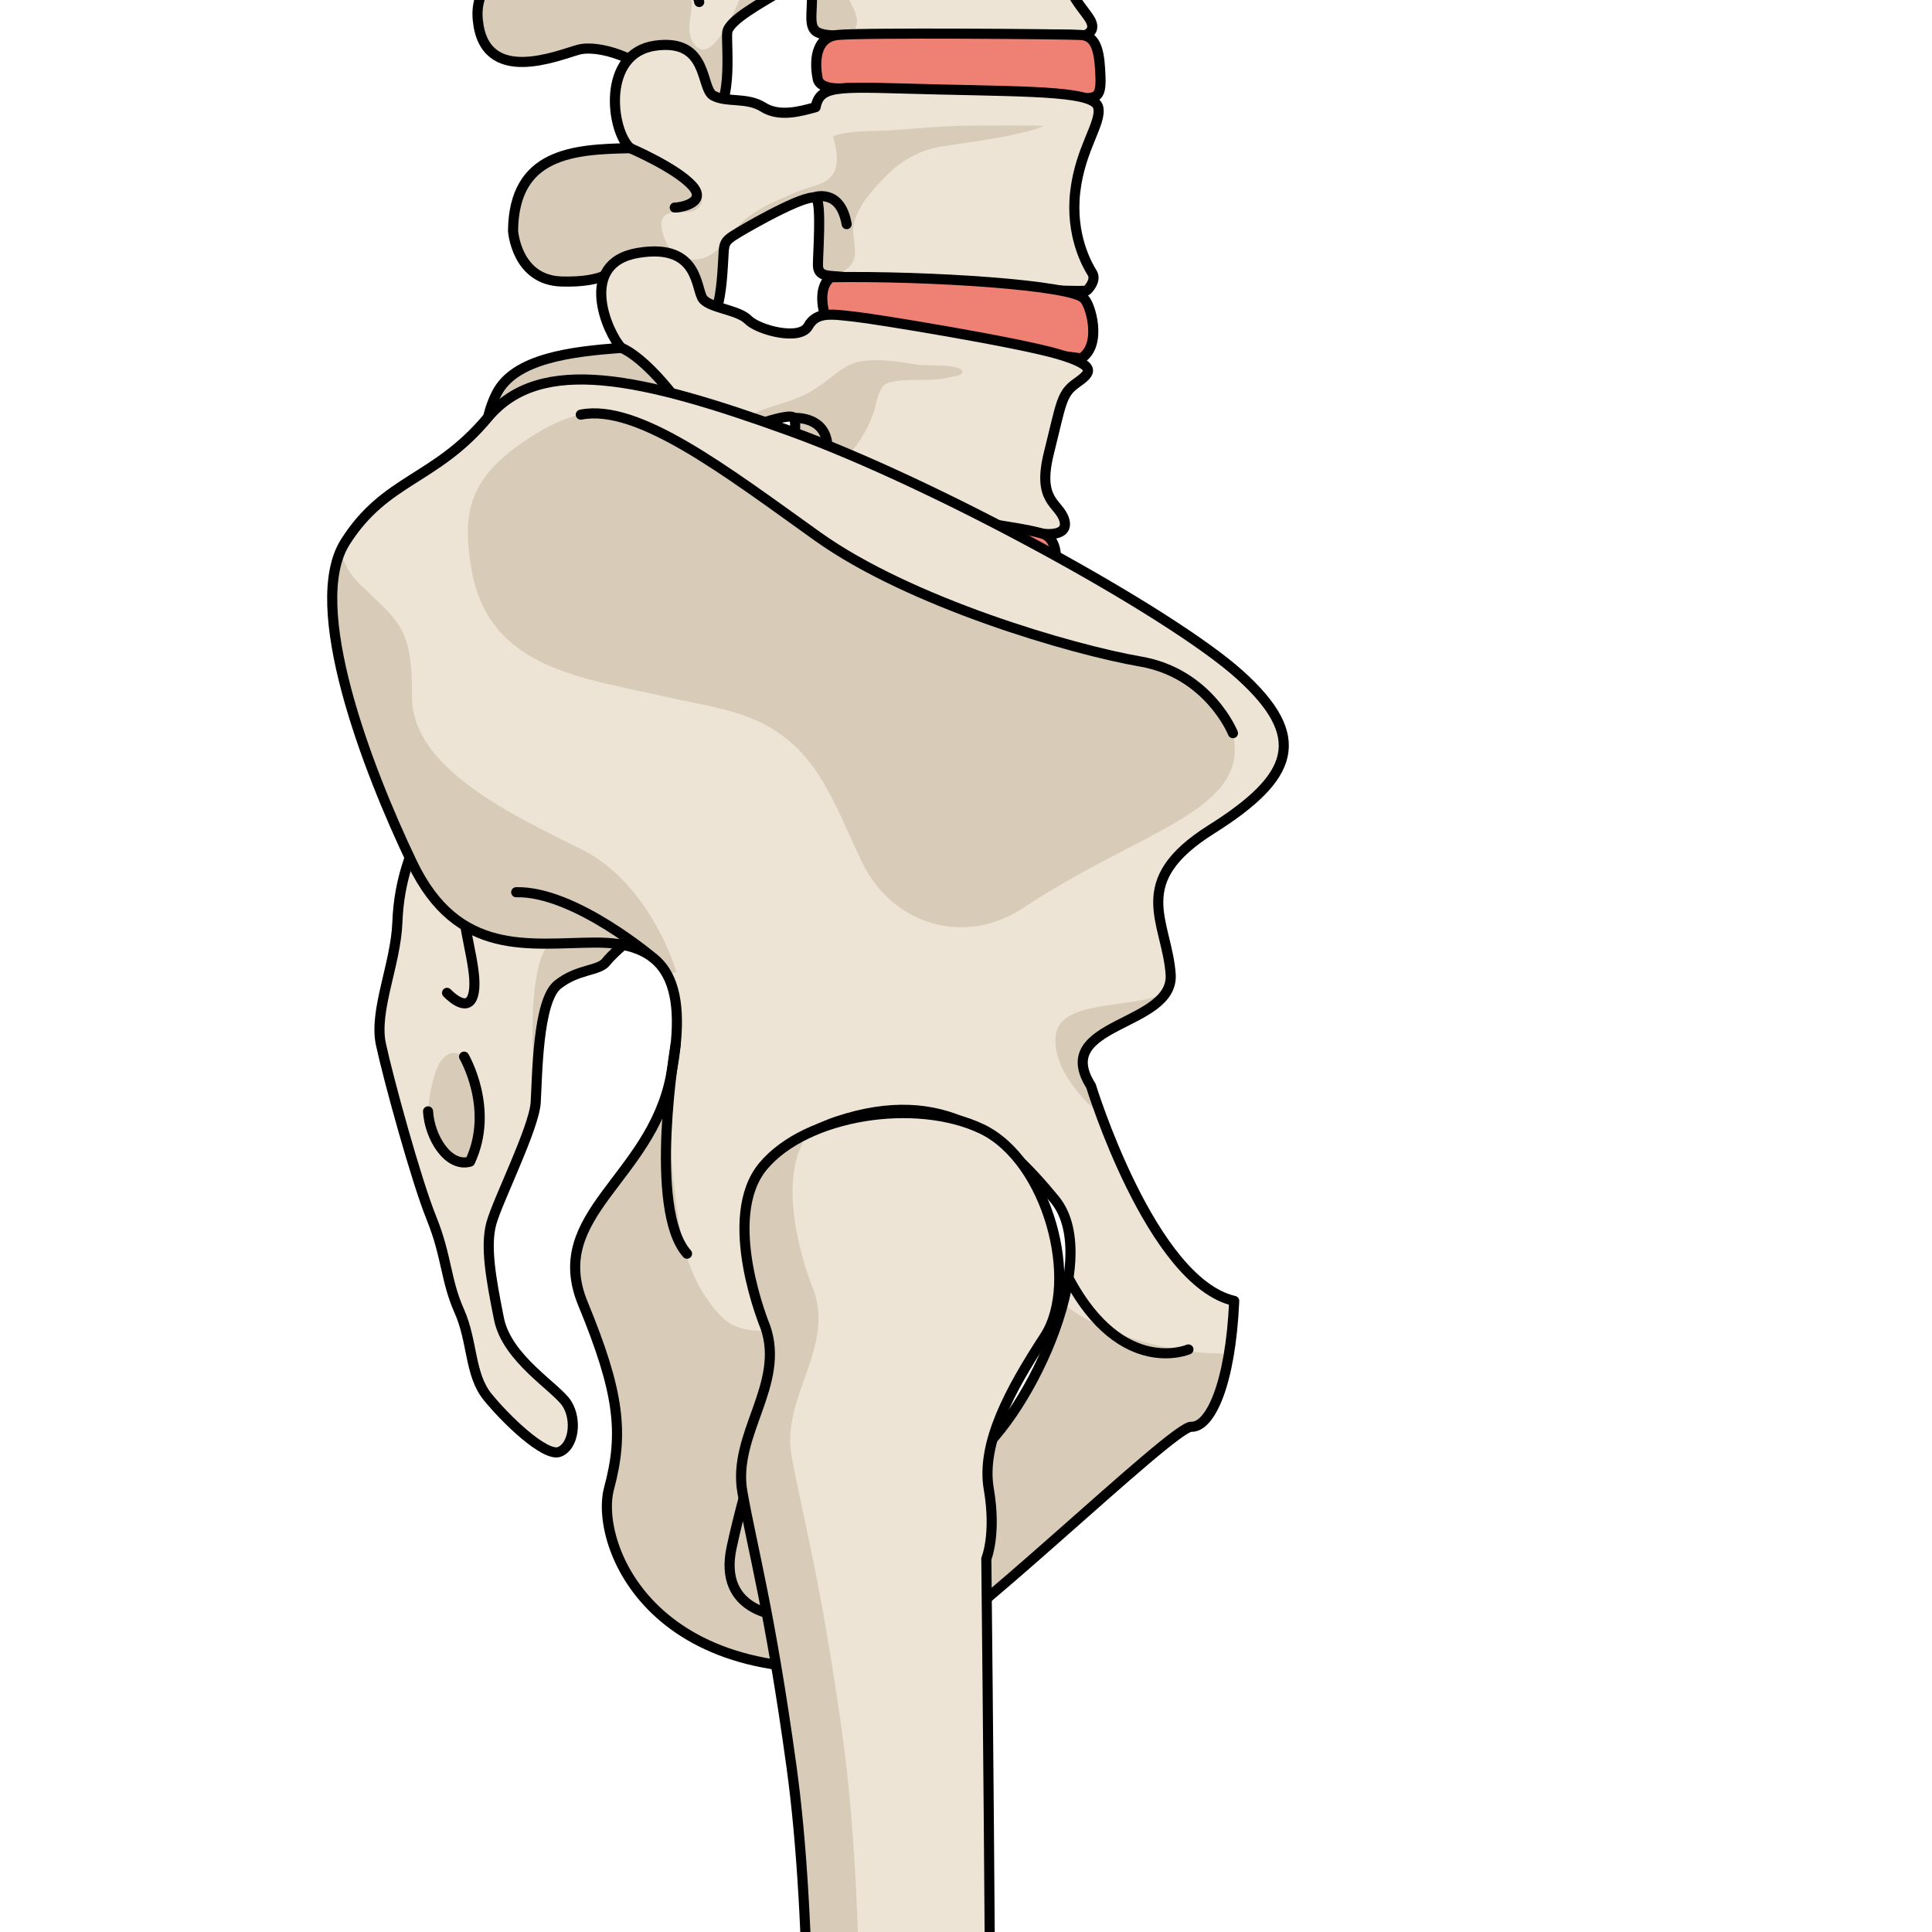 <?xml version="1.0" encoding="utf-8"?>
<!-- Created by: Science Figures, www.sciencefigures.org, Generator: Science Figures Editor -->
<svg version="1.1" id="Camada_1" xmlns="http://www.w3.org/2000/svg" xmlns:xlink="http://www.w3.org/1999/xlink" 
	 width="800px" height="800px" viewBox="0 0 171.065 191.118" enable-background="new 0 0 171.065 191.118"
	 xml:space="preserve">
<g>
	<defs>
		<rect id="SVGID_1_" width="171.065" height="191.118"/>
	</defs>
	<clipPath id="SVGID_2_">
		<use xlink:href="#SVGID_1_"  overflow="visible"/>
	</clipPath>
	<g clip-path="url(#SVGID_2_)">
		<g>
			<g>
				<path fill="#EE8074" d="M73.292-78.37c0,0,0.753-3.198-1.046-4.162c-9.636,1.364-25.399,4.455-25.763,4.664
					c-0.363,0.209-1.173,2.786,1.371,3.226C52.294-75.768,73.292-78.37,73.292-78.37z"/>
				<path fill="none" stroke="#000000" stroke-linecap="round" stroke-linejoin="round" stroke-miterlimit="10" d="M73.292-78.37
					c0,0,0.753-3.198-1.046-4.162c-9.636,1.364-25.399,4.455-25.763,4.664c-0.363,0.209-1.173,2.786,1.371,3.226
					C52.294-75.768,73.292-78.37,73.292-78.37z"/>
				<path fill="#EEE4D5" d="M75.875-67.257c-1.721-1.242-3.507-7.231-2.841-9.125c0.667-1.895,0.644-2.308-1.104-2.208
					c-1.751,0.1-23.358,2.981-24.077,3.948c0.447,1.523-1.092,2.591-3.366,3.443c-2.272,0.851-4.072-1.781-4.577-2.321
					c-0.503-0.538-0.361-4.674-4.177-4.664c-3.818,0.011-5.189,3.133-4.369,6.645c0.819,3.515,5.622,7.215,5.622,7.215
					s-0.558,1.063-1.364,1.42c-0.805,0.353-10.032-1.29-9.865,4.066c0.164,5.358,7.287,2.321,8.685,2.397
					c1.398,0.074,3.371,2.129,6.195,1.867c2.823-0.265,3.056-3.425,3.454-4.582c0.397-1.157,5.905-5.031,6.367-5.058
					c0.464-0.025,1.889,5.104,2.11,6.278c0,0-0.484,1.162,5.079-1.115c5.565-2.276,20.034-3.666,20.618-5.194
					C78.85-65.773,77.598-66.012,75.875-67.257z"/>
				<path fill="#D8CCB9" d="M64.489-74.807c-0.252-0.369-1.253-0.168-1.633-0.132c-1.231,0.114-9.144,2.269-9.951,2.506
					c-0.679,0.199-1.287,0.352-1.801,0.859c-0.561,0.552-0.588,2.945-0.504,3.337c0.125,0.559,0.227,1.11,0.186,1.686
					c-0.148,2.136-5.864,4.322-7.329,6.356c-1.465,2.032-1.375-0.49-2.737-2.093c-0.835-0.981-2.966-2.011-4.494-2.664
					c0.462,0.398,0.76,0.629,0.76,0.629s-0.558,1.063-1.364,1.42c-0.805,0.353-10.032-1.29-9.865,4.066
					c0.164,5.358,7.287,2.321,8.685,2.397c1.398,0.074,3.371,2.129,6.195,1.867c2.823-0.265,3.056-3.425,3.454-4.582
					c0.397-1.157,5.905-5.031,6.367-5.058c0.464-0.025,1.889,5.104,2.11,6.278c0,0-0.092,0.22,0.264,0.281
					c1.193-1.045,2.594-2.76,2.109-4.79c-0.423-1.785-0.906-3.822-0.028-5.547C56.162-70.444,64.801-74.354,64.489-74.807z"/>
				<path fill="none" stroke="#000000" stroke-linecap="round" stroke-linejoin="round" stroke-miterlimit="10" d="M75.875-67.257
					c-1.721-1.242-3.507-7.231-2.841-9.125c0.667-1.895,0.644-2.308-1.104-2.208c-1.751,0.1-23.358,2.981-24.077,3.948
					c0.447,1.523-1.092,2.591-3.366,3.443c-2.272,0.851-4.072-1.781-4.577-2.321c-0.503-0.538-0.361-4.674-4.177-4.664
					c-3.818,0.011-5.189,3.133-4.369,6.645c0.819,3.515,5.622,7.215,5.622,7.215s-0.558,1.063-1.364,1.42
					c-0.805,0.353-10.032-1.29-9.865,4.066c0.164,5.358,7.287,2.321,8.685,2.397c1.398,0.074,3.371,2.129,6.195,1.867
					c2.823-0.265,3.056-3.425,3.454-4.582c0.397-1.157,5.905-5.031,6.367-5.058c0.464-0.025,1.889,5.104,2.11,6.278
					c0,0-0.484,1.162,5.079-1.115c5.565-2.276,20.034-3.666,20.618-5.194C78.85-65.773,77.598-66.012,75.875-67.257z"/>
				<path fill="#EE8074" d="M53.324-57.615c0,0,19.741-5.56,24.941-6.629c1.815,0.154,2.14,2.25,2.214,3.568
					c-3.577,1.472-21.545,6.713-24.742,6.126c-3.197-0.588-2.221-3.078-2.221-3.078"/>
				<path fill="none" stroke="#000000" stroke-linecap="round" stroke-linejoin="round" stroke-miterlimit="10" d="M53.324-57.615
					c0,0,19.741-5.56,24.941-6.629c1.815,0.154,2.14,2.25,2.214,3.568c-3.577,1.472-21.545,6.713-24.742,6.126
					c-3.197-0.588-2.221-3.078-2.221-3.078"/>
				<path fill="#EEE4D5" d="M85.219-43.535c0,0,0.726-0.76-0.919-1.988c-1.641-1.227-2.24-4.026-3.027-6.75
					c-0.784-2.725,0.145-5.232-0.11-7.484c-0.254-2.252-9.278,0.654-15.205,1.557c-5.927,0.903-12.354,4.102-11.641,5.571
					c0.712,1.47,1.886,2.171-1.886,2.253c-3.772,0.082-5.836-0.807-6.522-2.908c-0.685-2.102-1.431-6.339-6.16-4.308
					c-4.731,2.032-1.838,10.869,1.84,13.554c-8.588,0.614-15.267,0.491-14.569,7.247c0.699,6.758,8.407,1.725,11.572,2.049
					c3.165,0.324,6.136,1.665,7.137,2.677c1.003,1.013,4.3,0.326,4.642-2.495c0.342-2.824-0.294-2.975,0.304-3.512
					c0.6-0.537,6.629-6.293,6.871-5.363c0.243,0.931,1.236,4.011,1.319,5.492c0.085,1.479,0.76,1.119,1.927,1.181
					C61.956-36.699,85.219-43.535,85.219-43.535z"/>
				<path fill="#D8CCB9" d="M61.123-43.637c-1.571-5.658,1.817-8.118,8.891-10.559c7.075-2.442,4.428-2.618-2.911-1.403
					c-7.337,1.214-8.681,3.239-9.4,4.61c-0.72,1.37,1.157,3.214,0.22,3.887c-0.938,0.674-6.576,4.362-6.8,6.648
					c-0.225,2.286-2.617,5.407-2.828,3.122c-0.21-2.288-1.244-3.528-3.391-5.201c-0.962-0.751-2.566-1.514-4.041-2.123
					c0.236,0.228,0.479,0.44,0.725,0.618c-8.588,0.614-15.267,0.491-14.569,7.247c0.699,6.758,8.407,1.725,11.572,2.049
					c3.165,0.324,6.136,1.665,7.137,2.677c1.003,1.013,4.3,0.326,4.642-2.495c0.342-2.824-0.294-2.975,0.304-3.512
					c0.6-0.537,6.629-6.293,6.871-5.363c0.243,0.931,1.236,4.011,1.319,5.492c0.085,1.479,0.76,1.119,1.927,1.181
					c0.128,0.009-0.238-0.813,0.361-0.953C61.835-39.074,62.174-39.857,61.123-43.637z"/>
				<path fill="none" stroke="#000000" stroke-linecap="round" stroke-linejoin="round" stroke-miterlimit="10" d="M85.219-43.535
					c0,0,0.726-0.76-0.919-1.988c-1.641-1.227-2.24-4.026-3.027-6.75c-0.784-2.725,0.145-5.232-0.11-7.484
					c-0.254-2.252-9.278,0.654-15.205,1.557c-5.927,0.903-12.354,4.102-11.641,5.571c0.712,1.47,1.886,2.171-1.886,2.253
					c-3.772,0.082-5.836-0.807-6.522-2.908c-0.685-2.102-1.431-6.339-6.16-4.308c-4.731,2.032-1.838,10.869,1.84,13.554
					c-8.588,0.614-15.267,0.491-14.569,7.247c0.699,6.758,8.407,1.725,11.572,2.049c3.165,0.324,6.136,1.665,7.137,2.677
					c1.003,1.013,4.3,0.326,4.642-2.495c0.342-2.824-0.294-2.975,0.304-3.512c0.6-0.537,6.629-6.293,6.871-5.363
					c0.243,0.931,1.236,4.011,1.319,5.492c0.085,1.479,0.76,1.119,1.927,1.181C61.956-36.699,85.219-43.535,85.219-43.535z"/>
				<path fill="#EE8074" d="M60.509-36.681c0,0-0.732,2.016,1.098,2.908c4.148-0.31,23.39-5.064,25.427-5.772
					c0.249-2.245-0.781-3.76-2.317-4.177C78.343-41.847,60.509-36.681,60.509-36.681z"/>
				<path fill="none" stroke="#000000" stroke-linecap="round" stroke-linejoin="round" stroke-miterlimit="10" d="M60.509-36.681
					c0,0-0.732,2.016,1.098,2.908c4.148-0.31,23.39-5.064,25.427-5.772c0.249-2.245-0.781-3.76-2.317-4.177
					C78.343-41.847,60.509-36.681,60.509-36.681z"/>
				<path fill="#EEE4D5" d="M91.767-21.695c0,0,1.425-1.698-1.349-3.386c-2.774-1.691-3.448-9.456-2.911-11.425
					c0.534-1.969,1.617-3.231-2.603-2.715c-4.217,0.517-23.067,4.406-23.907,5.885c-0.84,1.478,1.162,1.734,0.77,2.125
					c-0.395,0.394-4.784,1.196-6.251,0.541c-1.47-0.655-3.149-1.76-4.919-3.645c-1.767-1.885-3.632-4.595-7.244-1.527
					c-3.611,3.067,0.823,9.603,4.177,11.721c-4.139,1.897-4.532,1.137-9.371,1.79c-4.837,0.654-7.029,4.641-5.356,8.776
					c1.672,4.136,9.056,1.069,10.672,0.222c1.615-0.848,6.046-0.043,8.417,1.79c0.438,2.394,4.407,4.36,4.981,1.154
					c0.573-3.208-0.573-6.092,0.116-7.266c0.688-1.172,6.199-5.341,6.743-5.069c0.544,0.271,2.302,4.557,1.921,5.863
					c-0.38,1.307,1.206,1.142,2.173,0.936C68.795-16.134,87.687-20.349,91.767-21.695z"/>
				<path fill="#D8CCB9" d="M70.788-18.782c-0.731-1.542-1.816-2.925-2.341-4.563c-0.405-1.265-0.773-2.806-0.195-4.061
					c1.064-2.305,3.958-3.453,6.181-4.278c1.929-0.719,3.884-1.439,5.78-2.242c0.569-0.241,1.84-0.723,1.985-1.341
					c-2.859,0.013-5.729,1.151-8.521,1.714c-2.272,0.459-4.481,0.954-6.65,1.757c-0.837,0.309-1.653,0.665-2.479,0.995
					c-0.563,0.226-1.755,0.437-2.049,1.042c-0.487,0.991,1.224,2.676,1.619,3.493c0.302,0.629,0.711,1.741,0.575,2.457
					c-0.143,0.748-0.893,0.952-1.538,1.202c-1.776,0.696-3.721,1.071-5.299,2.198c-0.62,0.446-1.332,0.947-1.614,1.677
					c-0.191,0.494-0.188,1.104-0.333,1.619c-0.287,1.023-1.104,1.89-2.244,1.71c-0.999-0.159-0.861-0.722-0.827-1.549
					c0.046-1.069,0.067-2.167,0.004-3.24c-0.07-1.242-0.147-2.101-1.367-2.552c-1.432-0.528-2.851-0.971-4.333-1.202
					c-3.783,1.675-4.3,0.983-8.982,1.614c-4.837,0.654-7.029,4.641-5.356,8.776c1.672,4.136,9.056,1.069,10.672,0.222
					c1.615-0.848,6.046-0.043,8.417,1.79c0.438,2.394,4.407,4.36,4.981,1.154c0.573-3.208-0.573-6.092,0.116-7.266
					c0.688-1.172,6.199-5.341,6.743-5.069c0.544,0.271,2.302,4.557,1.921,5.863c-0.38,1.307,1.206,1.142,2.173,0.936
					c0.182-0.039,0.999-0.221,2.232-0.497c0.022-0.023,0.046-0.044,0.068-0.068C70.851-17.211,71.256-17.789,70.788-18.782z"/>
				<path fill="none" stroke="#000000" stroke-linecap="round" stroke-linejoin="round" stroke-miterlimit="10" d="M91.767-21.695
					c0,0,1.425-1.698-1.349-3.386c-2.774-1.691-3.448-9.456-2.911-11.425c0.534-1.969,1.617-3.231-2.603-2.715
					c-4.217,0.517-23.067,4.406-23.907,5.885c-0.84,1.478,1.162,1.734,0.77,2.125c-0.395,0.394-4.784,1.196-6.251,0.541
					c-1.47-0.655-3.149-1.76-4.919-3.645c-1.767-1.885-3.632-4.595-7.244-1.527c-3.611,3.067,0.823,9.603,4.177,11.721
					c-4.139,1.897-4.532,1.137-9.371,1.79c-4.837,0.654-7.029,4.641-5.356,8.776c1.672,4.136,9.056,1.069,10.672,0.222
					c1.615-0.848,6.046-0.043,8.417,1.79c0.438,2.394,4.407,4.36,4.981,1.154c0.573-3.208-0.573-6.092,0.116-7.266
					c0.688-1.172,6.199-5.341,6.743-5.069c0.544,0.271,2.302,4.557,1.921,5.863c-0.38,1.307,1.206,1.142,2.173,0.936
					C68.795-16.134,87.687-20.349,91.767-21.695z"/>
				<path fill="#EEE4D5" d="M97.227,3.504c0,0,1.401-0.331,0.491-1.711c-0.91-1.38-2.852-3.069-3.187-8.13
					c-0.334-5.059,0.063-7.853-0.044-9.695c-0.103-1.84-5.678-0.416-11.003,0.35c-5.325,0.763-16.161,1.84-15.976,3.493
					c0.186,1.651,1.037,1.234,0.628,1.718c-0.41,0.484-4.296,1.168-6.5,0.554c-2.206-0.612-3.719-0.434-4.864-1.892
					c-1.146-1.461-3.308-3.784-6.955-1.314c-3.646,2.47-0.092,8.13,0.679,8.687c-4.22-0.313-13.905-0.132-13.256,6.435
					c0.651,6.566,7.908,3.474,9.954,2.918c2.047-0.552,6.195,0.965,7.402,2.698c-0.185,2.411,2.064,4.614,5.09,4.248
					c3.027-0.37,2.069-7.472,2.231-8.681c0.163-1.21,3.524-2.972,5.131-3.986c1.604-1.014,3.296-2.634,3.262,0.277
					c-0.033,2.91-0.58,3.864,1.922,4.022C74.736,3.654,91.774,3.234,97.227,3.504z"/>
				<path fill="#EEE4D5" d="M97.227,3.504c0,0,1.401-0.331,0.491-1.711c-0.91-1.38-2.852-3.069-3.187-8.13
					c-0.334-5.059,0.063-7.853-0.044-9.695c-0.103-1.84-5.678-0.416-11.003,0.35c-5.325,0.763-16.161,1.84-15.976,3.493
					c0.186,1.651,1.037,1.234,0.628,1.718c-0.41,0.484-4.296,1.168-6.5,0.554c-2.206-0.612-3.719-0.434-4.864-1.892
					c-1.146-1.461-3.308-3.784-6.955-1.314c-3.646,2.47-0.092,8.13,0.679,8.687c-4.22-0.313-13.905-0.132-13.256,6.435
					c0.651,6.566,7.908,3.474,9.954,2.918c2.047-0.552,6.195,0.965,7.402,2.698c-0.185,2.411,2.064,4.614,5.09,4.248
					c3.027-0.37,2.069-7.472,2.231-8.681c0.163-1.21,3.524-2.972,5.131-3.986c1.604-1.014,3.296-2.634,3.262,0.277
					c-0.033,2.91-0.58,3.864,1.922,4.022C74.736,3.654,91.774,3.234,97.227,3.504z"/>
				<path fill="#D8CCB9" d="M74.733,1.844c-0.122-0.984-0.986-1.905-1.18-3.18c-0.311-2.03,1.167-5.403,2.836-6.627
					c1.418-1.041,3.201-1.374,4.888-1.697c1.782-0.343,3.238-1.012,4.957-1.536c0.996-0.303,2.344-0.495,3.152-1.103
					c-1.611-1.019-6.064,0.547-7.729,0.877c-3.026,0.597-6.049,1.148-9.064,1.813c-1.119,0.248-4.026,0.429-3.21,1.797
					c0.391,0.661,1.056,0.764,1.12,1.678c0.05,0.733-0.186,1.19-0.819,1.602c-1.201,0.784-3.035,0.808-4.359,1.367
					c-1.424,0.601-1.612,1.371-2.043,2.653c-0.386,1.158-2.946,7.225-4.631,4.886c-1.378-1.915,0.842-4.174-1.082-6.014
					c-1.283-1.23-3.358-1.713-5.044-2.166c-1.084-0.291-2.152-0.68-3.262-0.698c-0.719-0.01-1.436-0.028-2.158-0.005
					c-1.58,0.051-3.172,0.211-4.702,0.611c-2.891,0.755-5.49,2.588-5.162,5.895c0.651,6.566,7.908,3.474,9.954,2.918
					c2.047-0.552,6.195,0.965,7.402,2.698c-0.185,2.411,2.064,4.614,5.09,4.248c3.027-0.37,2.069-7.472,2.231-8.681
					c0.163-1.21,3.524-2.972,5.131-3.986c1.604-1.014,3.296-2.634,3.262,0.277c-0.033,2.91-0.58,3.864,1.922,4.022
					c0.352,0.023,0.998,0.033,1.851,0.036C74.652,2.908,74.798,2.368,74.733,1.844z"/>
				<path fill="none" stroke="#000000" stroke-linecap="round" stroke-linejoin="round" stroke-miterlimit="10" d="M97.227,3.504
					c0,0,1.401-0.331,0.491-1.711c-0.91-1.38-2.852-3.069-3.187-8.13c-0.334-5.059,0.063-7.853-0.044-9.695
					c-0.103-1.84-5.678-0.416-11.003,0.35c-5.325,0.763-16.161,1.84-15.976,3.493c0.186,1.651,1.037,1.234,0.628,1.718
					c-0.41,0.484-4.296,1.168-6.5,0.554c-2.206-0.612-3.719-0.434-4.864-1.892c-1.146-1.461-3.308-3.784-6.955-1.314
					c-3.646,2.47-0.092,8.13,0.679,8.687c-4.22-0.313-13.905-0.132-13.256,6.435c0.651,6.566,7.908,3.474,9.954,2.918
					c2.047-0.552,6.195,0.965,7.402,2.698c-0.185,2.411,2.064,4.614,5.09,4.248c3.027-0.37,2.069-7.472,2.231-8.681
					c0.163-1.21,3.524-2.972,5.131-3.986c1.604-1.014,3.296-2.634,3.262,0.277c-0.033,2.91-0.58,3.864,1.922,4.022
					C74.736,3.654,91.774,3.234,97.227,3.504z"/>
				<path fill="#EE8074" d="M73.731,8.716c0,0-2.614,0.316-2.869-0.918c-0.253-1.232-0.463-4.084,1.968-4.338
					c2.435-0.251,22.391-0.092,24.06-0.002c1.667,0.087,1.863,1.924,1.945,4.183c0.082,2.258-0.578,2.018-2.281,2.114
					C94.85,9.851,73.731,8.716,73.731,8.716z"/>
				<path fill="none" stroke="#000000" stroke-linecap="round" stroke-linejoin="round" stroke-miterlimit="10" d="M73.731,8.716
					c0,0-2.614,0.316-2.869-0.918c-0.253-1.232-0.463-4.084,1.968-4.338c2.435-0.251,22.391-0.092,24.06-0.002
					c1.667,0.087,1.863,1.924,1.945,4.183c0.082,2.258-0.578,2.018-2.281,2.114C94.85,9.851,73.731,8.716,73.731,8.716z"/>
				<path fill="#EEE4D5" d="M97.413,28.768c0.104-0.005,1.083-1.008,0.604-1.767c-0.479-0.759-2.177-3.721-1.679-8.029
					c0.496-4.308,2.628-6.788,2.277-8.343c-0.35-1.553-5.68-1.555-15.61-1.776c-9.928-0.223-11.874-0.636-12.351,1.75
					c-1.59,0.44-3.612,0.992-5.198-0.01c-1.588-1.003-3.608-0.424-4.914-1.128c-1.308-0.703-0.41-5.69-5.742-4.951
					c-5.33,0.741-4.415,8.42-2.482,10.145c-5.63,0.102-11.505,0.479-11.593,8.171c0,0,0.321,4.876,4.785,5.015
					c4.465,0.139,5.343-1.309,5.343-1.309s3.007-0.914,3.739,0.443c-0.936,1.189-3.455,6.094,1.509,7.341
					c4.964,1.248,5.25-6.021,5.389-8.17c0.14-2.147-0.08-2.178,1.526-3.145c1.604-0.965,7.303-4.171,7.752-3.323
					c0.451,0.848,0.132,5.235,0.118,6.503c-0.015,1.267,1.076,1.047,2.564,1.216C74.94,27.569,94.185,28.936,97.413,28.768z"/>
				<path fill="#D8CCB9" d="M74.477,21.961c0.505-1.752,1.872-3.248,3.103-4.512c1.516-1.556,3.411-2.616,5.536-2.96
					c2.578-0.413,5.181-0.694,7.724-1.308c0.818-0.198,1.625-0.359,2.378-0.74c-2.466-0.05-4.988-0.016-7.471-0.01
					c-2.506,0.008-4.991,0.292-7.49,0.447c-1.851,0.116-4.108-0.015-5.876,0.588c0.274,1.107,0.665,2.623,0.037,3.683
					c-0.692,1.175-2.274,1.257-3.421,1.747c-2.229,0.954-4.649,1.869-6.261,3.734c-0.935,1.082-1.809,2.516-3.256,2.924
					c-1.079,0.305-2.419,0.044-3.143-0.824c-0.507-0.608-1.345-2.568-0.708-3.286c0.858-0.969,2.584,0.028,3.454-0.922
					c1.54-1.685-2.519-3.479-3.578-4.185c-1.068-0.714-2.278-1.323-3.539-1.671c-5.52,0.114-11.153,0.632-11.239,8.164
					c0,0,0.321,4.876,4.785,5.015c4.465,0.139,5.343-1.309,5.343-1.309s3.007-0.914,3.739,0.443
					c-0.936,1.189-3.455,6.094,1.509,7.341c4.964,1.248,5.25-6.021,5.389-8.17c0.14-2.147-0.08-2.178,1.526-3.145
					c1.604-0.965,7.303-4.171,7.752-3.323c0.451,0.848,0.132,5.235,0.118,6.503c-0.014,0.999,0.665,1.074,1.681,1.143
					c0.506-0.235,0.968-0.519,1.353-0.878C75.214,25.237,74.045,23.466,74.477,21.961z"/>
				<path fill="none" stroke="#000000" stroke-linecap="round" stroke-linejoin="round" stroke-miterlimit="10" d="M97.413,28.768
					c0.104-0.005,1.083-1.008,0.604-1.767c-0.479-0.759-2.177-3.721-1.679-8.029c0.496-4.308,2.628-6.788,2.277-8.343
					c-0.35-1.553-5.68-1.555-15.61-1.776c-9.928-0.223-11.874-0.636-12.351,1.75c-1.59,0.44-3.612,0.992-5.198-0.01
					c-1.588-1.003-3.608-0.424-4.914-1.128c-1.308-0.703-0.41-5.69-5.742-4.951c-5.33,0.741-4.415,8.42-2.482,10.145
					c-5.63,0.102-11.505,0.479-11.593,8.171c0,0,0.321,4.876,4.785,5.015c4.465,0.139,5.343-1.309,5.343-1.309
					s3.007-0.914,3.739,0.443c-0.936,1.189-3.455,6.094,1.509,7.341c4.964,1.248,5.25-6.021,5.389-8.17
					c0.14-2.147-0.08-2.178,1.526-3.145c1.604-0.965,7.303-4.171,7.752-3.323c0.451,0.848,0.132,5.235,0.118,6.503
					c-0.015,1.267,1.076,1.047,2.564,1.216C74.94,27.569,94.185,28.936,97.413,28.768z"/>
				<path fill="#EE8074" d="M71.557,31.132c0,0-0.846-2.665,0.624-3.712c9.645-0.153,23.755,0.577,24.753,1.919
					c0.596,0.403,2.143,4.766-0.009,6.113C89.36,34.526,71.557,31.132,71.557,31.132z"/>
				<path fill="none" stroke="#000000" stroke-linecap="round" stroke-linejoin="round" stroke-miterlimit="10" d="M71.557,31.132
					c0,0-0.846-2.665,0.624-3.712c9.645-0.153,24.015,0.783,25.015,2.123c0.597,0.403,1.881,4.561-0.27,5.909
					C89.36,34.526,71.557,31.132,71.557,31.132z"/>
				<path fill="#EEE4D5" d="M93,52.764c0.188,0.062,2.751,0.401,2.258-1.318c-0.49-1.72-2.743-1.766-1.524-6.64
					c1.22-4.875,1.21-5.836,2.679-6.88c1.469-1.044,2.219-1.699-1.694-2.874c-3.909-1.175-18.113-3.507-20.266-3.733
					c-2.154-0.227-3.696-0.541-4.529,0.949c-0.832,1.489-4.96,0.369-5.935-0.624c-0.973-0.993-3.645-1.147-4.438-2.02
					c-0.793-0.871-0.278-5.618-6.423-4.614c-6.144,1.005-3.041,7.992-1.692,9.401c-4.96,0.368-10.558,1.036-12.328,4.501
					c-1.766,3.464-1.62,8.391,2.051,9.93c3.669,1.538,4.396-1.822,6.936-1.706c2.539,0.118,4.25,0.24,4.19,0.723
					c-0.059,0.484-3.061,2.228-1.344,4.795c1.72,2.568,3.093,2.881,4.545,0.789c1.453-2.092,2.56-8.751,4.565-9.608
					c2.006-0.855,8.032-3.208,8.465-2.49c0.436,0.717-0.451,5.136-0.702,6.068c-0.254,0.931-1.311,1.606,1.582,2.139
					C72.29,50.087,93,52.764,93,52.764z"/>
				<g>
					<path fill="#D8CCB9" d="M72.664,46.266c1.684-1.463,2.994-3.353,3.728-5.432c0.32-0.903,0.422-2.687,1.503-2.984
						c1.868-0.514,4.042-0.026,5.932-0.508c0.347-0.087,1.342-0.167,1.355-0.554c0.03-0.805-3.888-0.619-4.332-0.692
						c-1.917-0.31-3.74-0.641-5.688-0.357c-1.167,0.169-2.062,0.863-2.956,1.569c-0.635,0.505-1.3,0.986-1.999,1.402
						c-1.878,1.125-4.148,1.359-6.108,2.424c-1.398,0.762-4.329,1.857-5.112,3.387c-0.128,0.246-0.188,0.485-0.195,0.713
						c0.382-0.689,0.797-1.2,1.26-1.398c2.006-0.855,8.032-3.208,8.465-2.49c0.436,0.717-0.451,5.136-0.702,6.068
						c-0.165,0.607-0.671,1.106-0.201,1.526c0.01-0.003,0.018-0.004,0.029-0.007C69.507,48.455,71.223,47.517,72.664,46.266z"/>
					<path fill="#D8CCB9" d="M48.095,47.137c2.371,0.111,4.017,0.224,4.179,0.632c0.159-0.145,0.315-0.288,0.457-0.428
						c1.438-1.423,0.342-3.322,2.234-4.665c0.662-0.47,1.755-0.606,2.168-1.375c0.08-0.146,0.129-0.293,0.158-0.438
						c0.196-1.023-0.748-2.019-1.458-2.663c-1.598-1.455-3.145-3.201-4.802-4.567c-0.102-0.086-0.207-0.161-0.311-0.238
						c0.252,0.445,0.505,0.799,0.715,1.018c-4.96,0.368-10.558,1.036-12.328,4.501c-1.766,3.464-1.62,8.391,2.051,9.93
						C44.828,50.381,45.554,47.02,48.095,47.137z"/>
				</g>
				<path fill="none" stroke="#000000" stroke-linecap="round" stroke-linejoin="round" stroke-miterlimit="10" d="M93,52.764
					c0.188,0.062,2.751,0.401,2.258-1.318c-0.49-1.72-2.743-1.766-1.524-6.64c1.22-4.875,1.21-5.836,2.679-6.88
					c1.469-1.044,2.219-1.699-1.694-2.874c-3.909-1.175-18.113-3.507-20.266-3.733c-2.154-0.227-3.696-0.541-4.529,0.949
					c-0.832,1.489-4.96,0.369-5.935-0.624c-0.973-0.993-3.645-1.147-4.438-2.02c-0.793-0.871-0.278-5.618-6.423-4.614
					c-6.144,1.005-3.041,7.992-1.692,9.401c-4.96,0.368-10.558,1.036-12.328,4.501c-1.766,3.464-1.62,8.391,2.051,9.93
					c3.669,1.538,4.396-1.822,6.936-1.706c2.539,0.118,4.25,0.24,4.19,0.723c-0.059,0.484-3.061,2.228-1.344,4.795
					c1.72,2.568,3.093,2.881,4.545,0.789c1.453-2.092,2.56-8.751,4.565-9.608c2.006-0.855,8.032-3.208,8.465-2.49
					c0.436,0.717-0.451,5.136-0.702,6.068c-0.254,0.931-1.311,1.606,1.582,2.139C72.29,50.087,93,52.764,93,52.764z"/>
				<path fill="#EE8074" d="M68.057,49.411c0,0,23.733,2.495,25.407,3.536c1.677,1.041,1.074,5.051-1.21,4.83
					c-2.284-0.22-19.431-2.346-23.699-4.42C64.287,51.284,68.057,49.411,68.057,49.411z"/>
				<path fill="none" stroke="#000000" stroke-linecap="round" stroke-linejoin="round" stroke-miterlimit="10" d="M68.057,49.411
					c0,0,23.733,2.495,25.407,3.536c1.677,1.041,1.074,5.051-1.21,4.83c-2.284-0.22-19.431-2.346-23.699-4.42
					C64.287,51.284,68.057,49.411,68.057,49.411z"/>
				<path fill="#EEE4D5" d="M89.97,57.557c0,0-17.873-3.179-19.379-4.315c-1.505-1.138,0.022-4.238-4.542-4.591
					c-4.562-0.353-4.886,3.161-5.691,4.385c-0.803,1.225-6.911,3.669-10.732,3.319c-3.821-0.351-8.101,1.239-8.674,2.674
					c-0.573,1.433,1.544,2.58,0.286,5.01c-1.26,2.431-5.533,5.69-6.917,8.214c-1.386,2.524-0.968,6.04-2.328,9
					c-1.361,2.961-2.551,5.822-2.71,9.983c-0.156,4.159-2.341,8.738-1.629,12.062c0.712,3.323,3.472,13.432,4.995,17.19
					c1.526,3.757,1.4,6.168,2.752,9.193c1.349,3.025,1.01,6.276,2.796,8.49c1.787,2.214,5.716,6.01,7.126,5.449
					c1.409-0.56,1.741-3.157,0.734-4.759c-1.01-1.604-5.93-4.425-6.725-8.399c-0.795-3.974-1.37-7.173-0.755-9.436
					c0.614-2.263,4.226-9.413,4.388-11.957c0.161-2.543,0.172-10.057,2.177-11.657c2.008-1.598,4.076-1.324,4.807-2.282
					c0.733-0.959,5.747-5.744,11-6.304c5.255-0.561,15.322-1.745,18.514-6.295c3.193-4.549,1.888-5.96,0.497-8.938
					c3.354-3.248,8.405-8.91,9.543-11.202C90.637,60.098,92.381,57.68,89.97,57.557z"/>
				<path fill="#D8CCB9" d="M89.279,62.799c-0.419,0.179-0.848,0.366-1.302,0.584c-10.632,5.061-17.112-8.338-17.112-8.338
					s0.416,8.618,3.299,12.223c2.884,3.603,5.796,6.324,7.137,11.661c-1.289,4.545-15.047-9.633-24.064-7.561
					c-9.019,2.072-3.862,10.469-5.188,14.614c-1.322,4.142-4.154,5.306-7.332,7.046c-3.175,1.74-1.752,16.041-1.752,16.041
					c0.161-2.543,0.172-10.057,2.177-11.657c2.008-1.598,4.076-1.324,4.807-2.282c0.733-0.959,5.747-5.744,11-6.304
					c5.255-0.561,15.322-1.745,18.514-6.295c3.193-4.549,1.888-5.96,0.497-8.938C83.131,70.52,87.813,65.299,89.279,62.799z"/>
				<path fill="none" stroke="#000000" stroke-linecap="round" stroke-linejoin="round" stroke-miterlimit="10" d="M89.97,57.557
					c0,0-17.873-3.179-19.379-4.315c-1.505-1.138,0.022-4.238-4.542-4.591c-4.562-0.353-4.886,3.161-5.691,4.385
					c-0.803,1.225-6.911,3.669-10.732,3.319c-3.821-0.351-8.101,1.239-8.674,2.674c-0.573,1.433,1.544,2.58,0.286,5.01
					c-1.26,2.431-5.533,5.69-6.917,8.214c-1.386,2.524-0.968,6.04-2.328,9c-1.361,2.961-2.551,5.822-2.71,9.983
					c-0.156,4.159-2.341,8.738-1.629,12.062c0.712,3.323,3.472,13.432,4.995,17.19c1.526,3.757,1.4,6.168,2.752,9.193
					c1.349,3.025,1.01,6.276,2.796,8.49c1.787,2.214,5.716,6.01,7.126,5.449c1.409-0.56,1.741-3.157,0.734-4.759
					c-1.01-1.604-5.93-4.425-6.725-8.399c-0.795-3.974-1.37-7.173-0.755-9.436c0.614-2.263,4.226-9.413,4.388-11.957
					c0.161-2.543,0.172-10.057,2.177-11.657c2.008-1.598,4.076-1.324,4.807-2.282c0.733-0.959,5.747-5.744,11-6.304
					c5.255-0.561,15.322-1.745,18.514-6.295c3.193-4.549,1.888-5.96,0.497-8.938c3.354-3.248,8.405-8.91,9.543-11.202
					C90.637,60.098,92.381,57.68,89.97,57.557z"/>
				<path fill="#D8CCB9" d="M35.882,104.527c0,0,3.039,5.176,0.59,10.384c-2.147,0.616-4.007-2.378-4.155-4.973
					C32.317,109.938,32.735,102.45,35.882,104.527z"/>
				<path fill="none" stroke="#000000" stroke-linecap="round" stroke-linejoin="round" stroke-miterlimit="10" d="M35.882,104.527
					c0,0,3.039,5.176,0.59,10.384c-2.147,0.616-4.007-2.378-4.155-4.973"/>
				<path fill="#D8CCB9" d="M52.223,62.556c0,0,2.789-1.707,3.058-0.666c0.27,1.041-1.333,2.539-2.776,5.649
					c-1.444,3.108-5.224,5.928-7.502,5.495c-2.275-0.435,1.005-3.366,1.005-3.366C46.883,68.418,48.392,64.771,52.223,62.556z"/>
				<path fill="none" stroke="#000000" stroke-linecap="round" stroke-linejoin="round" stroke-miterlimit="10" d="M46.008,69.667
					c0,0-3.28,2.931-1.005,3.366c2.278,0.433,6.058-2.386,7.502-5.495c1.443-3.11,3.046-4.608,2.776-5.649
					c-0.269-1.041-3.058,0.666-3.058,0.666"/>
				<path fill="none" stroke="#000000" stroke-linecap="round" stroke-linejoin="round" stroke-miterlimit="10" d="M60.358,53.036
					c0,0-0.415,1.691-2.007,3.399"/>
				<path fill="none" stroke="#000000" stroke-linecap="round" stroke-linejoin="round" stroke-miterlimit="10" d="M70.591,53.242
					c0,0,1.093,12.375,6.132,18.066"/>
				<path fill="none" stroke="#000000" stroke-linecap="round" stroke-linejoin="round" stroke-miterlimit="10" d="M34.197,98.216
					c0,0,1.986,2.141,2.56,0.278c0.576-1.863-0.683-5.452-1.008-8.673"/>
				<path fill="none" stroke="#000000" stroke-linecap="round" stroke-linejoin="round" stroke-miterlimit="10" d="M36.345,83.95
					c0,0-1.074-7.396,3.27-9.412"/>
				<path fill="#EE8074" d="M67.066-15.951c0,0-0.036,0.062-0.078,0.169c-0.193,0.472-0.544,1.847,1.294,2.803
					c2.912-0.204,22.668-3.444,24.907-3.922c0.997-0.406,1.106-3.367-1.192-4.806C88.735-21.384,69.054-17.542,67.066-15.951z"/>
				<path fill="none" stroke="#000000" stroke-linecap="round" stroke-linejoin="round" stroke-miterlimit="10" d="M67.066-15.951
					c0,0-0.036,0.062-0.078,0.169c-0.193,0.472-0.544,1.847,1.294,2.803c2.912-0.204,22.668-3.444,24.907-3.922
					c0.997-0.406,1.106-3.367-1.192-4.806C88.735-21.384,69.054-17.542,67.066-15.951z"/>
				<path fill="none" stroke="#000000" stroke-linecap="round" stroke-linejoin="round" stroke-miterlimit="10" d="M50.497-4.435
					c0,0,8.14,1.524,8.644,4.633"/>
				<path fill="none" stroke="#000000" stroke-linecap="round" stroke-linejoin="round" stroke-miterlimit="10" d="M47.53-24.122
					c0,0,5.509,1.167,5.606,3.858"/>
				<path fill="none" stroke="#000000" stroke-linecap="round" stroke-linejoin="round" stroke-miterlimit="10" d="M41.588-44.039
					c0,0,5.24,1.846,5.791,3.797"/>
				<path fill="none" stroke="#000000" stroke-linecap="round" stroke-linejoin="round" stroke-miterlimit="10" d="M57.545-43.435
					c0,0,0.891-0.739,1.973-0.113"/>
				<path fill="none" stroke="#000000" stroke-linecap="round" stroke-linejoin="round" stroke-miterlimit="10" d="M63.935-22.966
					c0,0,1.698-1.089,2.826,0.334"/>
				<path fill="none" stroke="#000000" stroke-linecap="round" stroke-linejoin="round" stroke-miterlimit="10" d="M69.904-2.186
					c0,0,1.715-0.801,2.784,0.569"/>
				<path fill="none" stroke="#000000" stroke-linecap="round" stroke-linejoin="round" stroke-miterlimit="10" d="M70.42,19.541
					c0,0,2.66-1.035,3.307,2.631"/>
				<path fill="none" stroke="#000000" stroke-linecap="round" stroke-linejoin="round" stroke-miterlimit="10" d="M52.32,14.658
					c0,0,4.565,1.958,6.152,3.739c1.586,1.781-1.583,2.182-1.75,2.135"/>
				<path fill="none" stroke="#000000" stroke-linecap="round" stroke-linejoin="round" stroke-miterlimit="10" d="M51.436,34.411
					c0,0,1.727,0.551,4.64,4.083c2.911,3.532,0.191,3.357-0.383,3.389"/>
				<path fill="none" stroke="#000000" stroke-linecap="round" stroke-linejoin="round" stroke-miterlimit="10" d="M50.457-64.212
					c0,0,2.705-0.938,3.573,1.025"/>
				<path fill="none" stroke="#000000" stroke-linecap="round" stroke-linejoin="round" stroke-miterlimit="10" d="M36.986-64.322
					c0,0,5.523,2.204,5.136,4.204"/>
				<path fill="none" stroke="#000000" stroke-linecap="round" stroke-linejoin="round" stroke-miterlimit="10" d="M68.517,41.347
					c0,0,2.926-0.227,3.28,2.461"/>
			</g>
			<g>
				<g>
					<g>
						<path fill="#EEE4D5" d="M30.746,85.357c4.517,9.445,11.674,7.909,18.146,7.886c6.475-0.025,9.416,3.187,7.433,13.272
							c-1.985,10.083-12.312,13.637-8.692,22.428c3.621,8.787,4.063,12.814,2.588,18.298c-1.473,5.483,4.319,21.038,28.836,17.183
							c5.339-2.232,26.915-23.367,28.762-23.286c1.844,0.083,3.879-4.144,4.245-12.449c-8.239-1.904-14.17-21.274-14.17-21.274
							c-4.035-6.341,8.269-5.801,7.883-11.058c-0.386-5.257-4.223-9.124,4.019-14.31c8.241-5.188,9.649-9.132,2.828-15.288
							c-6.818-6.155-29.992-18.885-44.555-24.148c-14.564-5.261-24.635-7.554-29.841-1.309c-5.205,6.244-10.127,6.029-14.104,12.326
							C20.15,59.925,26.23,75.911,30.746,85.357z M72.775,110.936c10.635-3.541,16.571,1.652,21.543,7.727
							c4.976,6.074-3.139,22.362-8.531,25.824c-5.391,3.461-16.472-10.896-16.472-10.896
							C64.286,128.747,61.5,114.688,72.775,110.936z"/>
					</g>
					<path fill="#D8CCB9" d="M98.808,110.083l-0.155,0.028c0,0-4.74-3.783-4.231-7.73c0.508-3.946,9.373-2.36,11.096-4.573l0,0
						c-1.722,3.765-11.244,3.92-7.624,9.607C97.895,107.415,98.216,108.462,98.808,110.083z"/>
					<path fill="#D8CCB9" d="M25.567,57.786c3.775,3.689,5.225,4.149,5.168,11.114c-0.06,6.966,9.636,11.61,16.644,15.05
						c7.008,3.442,9.514,12.2,9.514,12.2l-0.926,0.292c-1.247-2.312-3.664-3.213-7.074-3.199c-6.473,0.023-13.629,1.56-18.146-7.886
						c-4.329-9.054-10.087-24.11-7.058-30.89C23.927,55.566,24.473,56.716,25.567,57.786z"/>
					<path fill="#D8CCB9" d="M61.309,130.211c1.402,1.471,3.629,1.682,6.258,1.186c0.532,0.849,1.122,1.594,1.747,2.195
						c0,0,11.082,14.357,16.472,10.896c3.31-2.126,7.641-9.081,9.344-15.544c4.114,3.349,11.392,4.921,15.174,4.926
						c0.425,0.001,0.828,0.07,1.215,0.186c-0.808,4.748-2.309,7.144-3.701,7.082c-1.847-0.081-23.423,21.054-28.762,23.286
						c-24.517,3.855-30.309-11.7-28.836-17.183c1.475-5.484,1.034-9.51-2.588-18.298c-3.272-7.949,4.853-11.614,7.91-19.697
						C57.298,117.04,55.959,124.598,61.309,130.211z"/>
					<path fill="none" stroke="#000000" stroke-linecap="round" stroke-linejoin="round" stroke-miterlimit="10" d="M30.746,85.357
						c4.517,9.445,11.674,7.909,18.146,7.886c6.475-0.025,9.416,3.187,7.433,13.272c-1.985,10.083-12.312,13.637-8.692,22.428
						c3.621,8.787,4.063,12.814,2.588,18.298c-1.473,5.483,4.319,21.038,28.836,17.183c5.339-2.232,26.915-23.367,28.762-23.286
						c1.844,0.083,3.879-4.144,4.245-12.449c-8.239-1.904-14.17-21.274-14.17-21.274c-4.035-6.341,8.269-5.801,7.883-11.058
						c-0.386-5.257-4.223-9.124,4.019-14.31c8.241-5.188,9.649-9.132,2.828-15.288c-6.818-6.155-29.992-18.885-44.555-24.148
						c-14.564-5.261-24.635-7.554-29.841-1.309c-5.205,6.244-10.127,6.029-14.104,12.326C20.15,59.925,26.23,75.911,30.746,85.357z
						 M72.775,110.936c10.635-3.541,16.571,1.652,21.543,7.727c4.976,6.074-3.139,22.362-8.531,25.824
						c-5.391,3.461-16.472-10.896-16.472-10.896C64.286,128.747,61.5,114.688,72.775,110.936z M41.038,88.261
						c5.814-0.148,13.761,6.674,13.761,6.674"/>
				</g>
				<path fill="none" stroke="#000000" stroke-linecap="round" stroke-linejoin="round" stroke-miterlimit="10" d="M107.536,133.489
					c0,0-6.542,2.829-11.801-6.938"/>
				<path fill="#D8CCB9" d="M111.94,72.525c0,0-2.37-5.914-9.14-7.084c-6.767-1.168-22.807-5.835-31.974-12.392
					c-9.169-6.555-17.771-13.15-23.398-12.032c-2.364,0.47-4.907,2.059-6.775,3.491c-4.39,3.366-4.963,6.738-4.01,11.978
					c1.779,9.789,11.147,10.578,19.482,12.508c3.131,0.725,6.191,1.065,9.145,2.503c5.893,2.87,7.403,8.646,10.119,14.062
					c2.915,5.816,9.938,8.133,15.793,4.26C103.067,81.962,113.67,80.246,111.94,72.525z"/>
				<path fill="none" stroke="#000000" stroke-linecap="round" stroke-linejoin="round" stroke-miterlimit="10" d="M111.94,72.525
					c0,0-2.37-5.914-9.14-7.084c-6.767-1.168-22.807-5.835-31.974-12.392c-9.169-6.555-17.771-13.15-23.398-12.032"/>
				<path fill="none" stroke="#000000" stroke-linecap="round" stroke-linejoin="round" stroke-miterlimit="10" d="M56.816,103.284
					c0,0-2.791,16.349,1.119,20.733"/>
				<path fill="none" stroke="#000000" stroke-linecap="round" stroke-linejoin="round" stroke-miterlimit="10" d="M67.385,159.834
					c0,0-6.48-0.191-5.027-6.81c1.454-6.617,2.383-8.384,2.383-8.384"/>
			</g>
			<g>
				<path fill="#EEE4D5" d="M74.62,390.757c0,0-7.193,4.02-6.796-9.664c0.398-13.684,4.234-16.547,8.285-15.736
					C80.161,366.168,84.416,385.639,74.62,390.757z"/>
				<path fill="#D8CCB9" d="M73.967,385.097c4.495-2.348,6.026-7.715,5.982-12.919c1.44,6.368,0.867,15.342-5.329,18.578
					c0,0-6.868,3.829-6.808-8.771C69.519,387.578,73.967,385.097,73.967,385.097z"/>
				<path fill="none" stroke="#000000" stroke-linecap="round" stroke-linejoin="round" stroke-miterlimit="10" d="M74.62,390.757
					c0,0-7.193,4.02-6.796-9.664c0.398-13.684,4.234-16.547,8.285-15.736C80.161,366.168,84.416,385.639,74.62,390.757z"/>
				<path fill="#EEE4D5" d="M65.677,131.251c0,0-4.486-10.765-0.214-15.888c4.271-5.124,15.115-6.8,21.636-3.682
					c6.518,3.119,9.726,15.14,6.221,20.527c-3.506,5.386-6.305,10.604-5.533,15.096c0.77,4.494-0.244,6.89-0.244,6.89
					s0.865,78.243,0.295,92.166c-0.568,13.921-3.274,42.565-5.731,67.725c-2.453,25.161-3.142,35.734-2.214,45.954
					c0.929,10.22-1.172,14.326-8.048,18.043c-6.876,3.717-17.783,3.881-23.916-1.228c-6.175,1.426-12.632-0.214-16.524-9.278
					c-3.895-9.064,3.376-14.793,10.673-15.437c7.3-0.642,16.057-12.691,18.778-31.733c2.723-19.043,7.814-54.54,8.604-81.238
					c0.791-26.701,0.923-49.072-1.194-64.44c-2.117-15.368-3.84-21.414-4.854-27.134C62.398,141.874,67.679,136.982,65.677,131.251z
					"/>
				<g>
					<path fill="#D8CCB9" d="M38.654,352.822c-2.512,2.679-3.549,6.533-1.476,11.306c3.932,9.049,10.395,10.662,16.566,9.208
						c5.669,4.686,15.366,4.867,22.222,1.939c-1.119,1.008-2.479,1.92-4.119,2.806c-6.876,3.717-17.783,3.881-23.916-1.228
						c-6.175,1.426-12.632-0.214-16.524-9.278C28.128,359.948,32.755,354.683,38.654,352.822z"/>
					<path fill="#D8CCB9" d="M70.474,127.665c2.026,5.723-3.236,10.635-2.197,16.351c1.039,5.716,2.787,11.755,4.968,27.114
						c2.18,15.359,2.141,37.732,1.461,64.434c-0.681,26.702-5.625,62.219-8.269,81.272c-2.495,17.994-10.399,29.767-17.416,31.588
						c5.181-5.017,9.955-14.841,11.837-28.019c2.723-19.043,7.814-54.54,8.604-81.238c0.791-26.701,0.923-49.072-1.194-64.44
						c-2.117-15.368-3.84-21.414-4.854-27.134c-1.015-5.72,4.265-10.612,2.264-16.343c0,0-4.486-10.765-0.214-15.888
						c1.114-1.338,2.682-2.433,4.499-3.277C66.123,117.335,70.474,127.665,70.474,127.665z"/>
				</g>
				<path fill="none" stroke="#000000" stroke-linecap="round" stroke-linejoin="round" stroke-miterlimit="10" d="M47.274,375.299
					c0,0-6.093-3.947-4.497-11.296c0.537-2.482,1.96-5.809,7.364-8.045c5.402-2.236,7.84-12.757,7.411-14.256"/>
				<path fill="none" stroke="#000000" stroke-linecap="round" stroke-linejoin="round" stroke-miterlimit="10" d="M65.677,131.251
					c0,0-4.486-10.765-0.214-15.888c4.271-5.124,15.115-6.8,21.636-3.682c6.518,3.119,9.726,15.14,6.221,20.527
					c-3.506,5.386-6.305,10.604-5.533,15.096c0.77,4.494-0.244,6.89-0.244,6.89s0.865,78.243,0.295,92.166
					c-0.568,13.921-3.274,42.565-5.731,67.725c-2.453,25.161-3.142,35.734-2.214,45.954c0.929,10.22-1.172,14.326-8.048,18.043
					c-6.876,3.717-17.783,3.881-23.916-1.228c-6.175,1.426-12.632-0.214-16.524-9.278c-3.895-9.064,3.376-14.793,10.673-15.437
					c7.3-0.642,16.057-12.691,18.778-31.733c2.723-19.043,7.814-54.54,8.604-81.238c0.791-26.701,0.923-49.072-1.194-64.44
					c-2.117-15.368-3.84-21.414-4.854-27.134C62.398,141.874,67.679,136.982,65.677,131.251z"/>
			</g>
		</g>
	</g>
</g>
</svg>